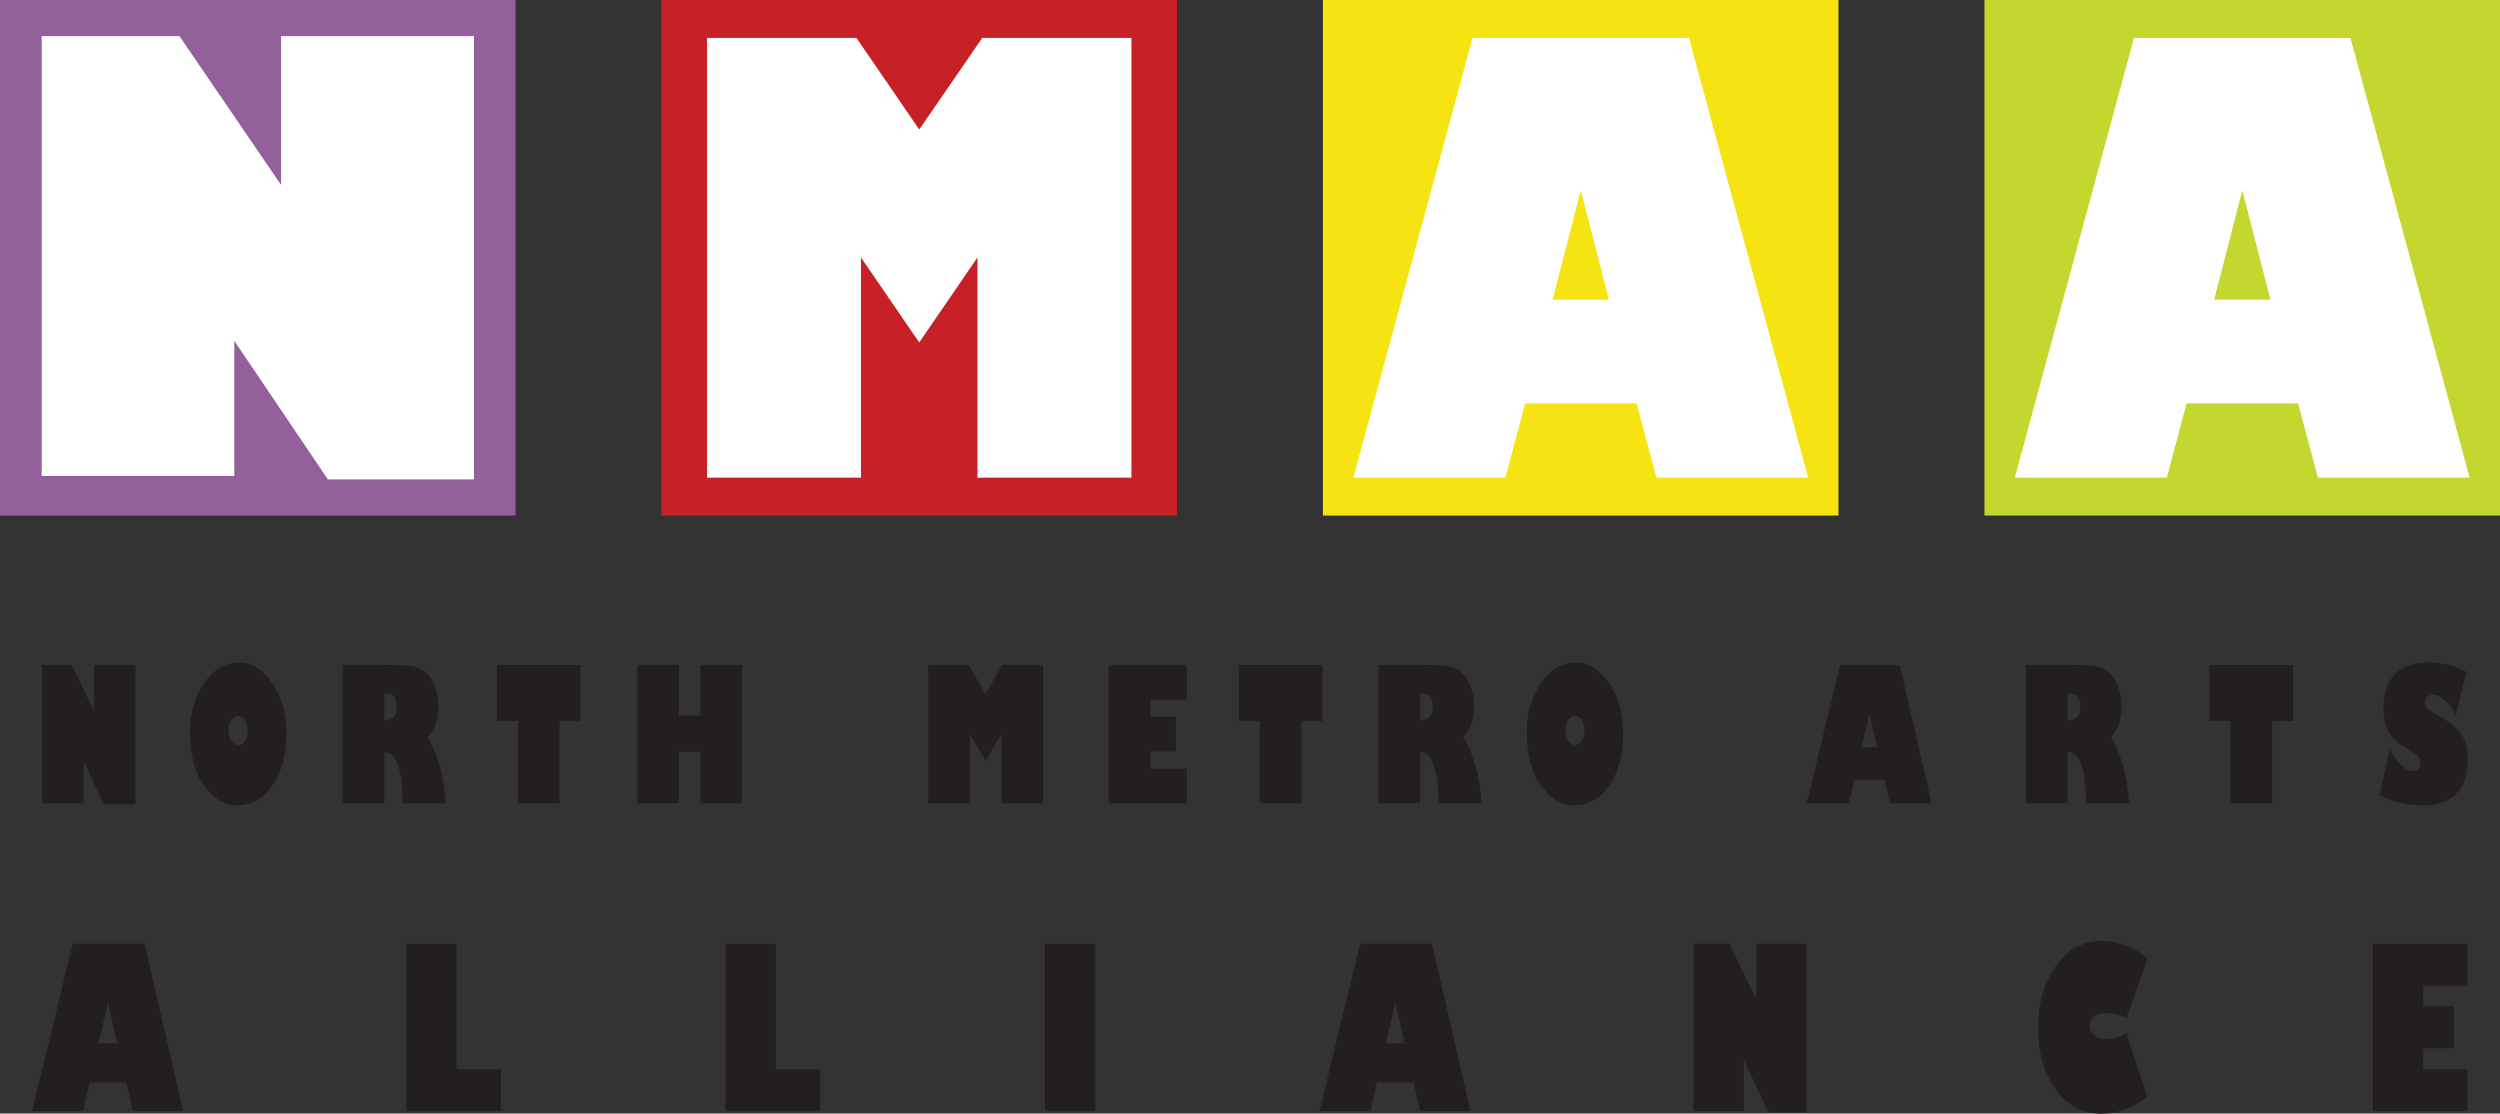 <?xml version="1.0" encoding="UTF-8"?> <svg xmlns="http://www.w3.org/2000/svg" id="Layer_2" viewBox="0 0 302.1 134.56"><rect x="0" y="0" width="302.1" height="134.56" fill="#333333" stroke="none"/><defs><style>.cls-1{fill:#c72127;}.cls-2{fill:#93609c;}.cls-3{fill:#231f20;}.cls-4{fill:#fff;}.cls-5{fill:#c4d72e;}.cls-6{fill:#f5e312;}</style></defs><g id="Layer_1-2"><path class="cls-3" d="M10.11,92v5.08h-5.03v-16.73h3.6l2.67,5.59v-5.59h5.03v16.84h-3.83l-2.44-5.18Z"></path><path class="cls-3" d="M28.96,80.06c1.51,0,2.82.84,3.95,2.52,1.13,1.68,1.69,3.67,1.69,5.99,0,2.61-.55,4.72-1.66,6.34s-2.53,2.42-4.28,2.42c-1.48,0-2.81-.79-3.97-2.36s-1.74-3.77-1.74-6.61c0-1.38.25-2.71.75-3.98s1.19-2.31,2.07-3.11,1.95-1.21,3.2-1.21ZM28.77,86.5c-.32,0-.59.17-.82.5s-.33.75-.33,1.26.11.93.33,1.26.49.49.82.49.61-.16.83-.49.33-.75.33-1.27-.11-.92-.33-1.26-.5-.5-.83-.5Z"></path><path class="cls-3" d="M41.41,97.08v-16.73h5.03c1.75,0,2.92.06,3.51.18s1.11.38,1.55.79.79.98,1.06,1.69.4,1.47.4,2.26c0,1.68-.43,2.94-1.28,3.79,1.23,2.05,1.97,4.72,2.2,8.01h-5.23v-.15c0-1.97-.19-3.46-.56-4.49s-.9-1.55-1.58-1.55h-.07v6.19h-5.03ZM46.53,83.79h-.09v3.22h.13c.49,0,.84-.13,1.06-.39s.33-.68.33-1.26c0-1.04-.48-1.57-1.44-1.57Z"></path><path class="cls-3" d="M67.61,97.08h-5.03v-9.96h-2.53v-6.76h10.1v6.76h-2.53v9.96Z"></path><path class="cls-3" d="M82.04,90.86v6.22h-5.03v-16.73h5.03v6.13h2.59v-6.13h5.02v16.73h-5.02v-6.22h-2.59Z"></path><path class="cls-3" d="M117.2,97.08h-5.03v-16.73h4.88l2.04,3.49,2.05-3.49h4.91v16.73h-5.03v-8.37l-1.93,3.23-1.89-3.23v8.37Z"></path><path class="cls-3" d="M139.01,92.88h4.41v4.2h-9.44v-16.73h9.44v4.2h-4.41v2.07h3.08v4.2h-3.08v2.06Z"></path><path class="cls-3" d="M157.26,97.08h-5.03v-9.96h-2.53v-6.76h10.1v6.76h-2.53v9.96Z"></path><path class="cls-3" d="M166.57,97.08v-16.73h5.03c1.75,0,2.92.06,3.51.18s1.11.38,1.55.79.79.98,1.06,1.69.4,1.47.4,2.26c0,1.68-.43,2.94-1.28,3.79,1.23,2.05,1.97,4.72,2.2,8.01h-5.23v-.15c0-1.97-.19-3.46-.56-4.49s-.9-1.55-1.58-1.55h-.07v6.19h-5.03ZM171.69,83.79h-.09v3.22h.13c.49,0,.84-.13,1.06-.39s.33-.68.33-1.26c0-1.04-.48-1.57-1.44-1.57Z"></path><path class="cls-3" d="M190.5,80.06c1.51,0,2.82.84,3.95,2.52s1.69,3.67,1.69,5.99c0,2.61-.55,4.72-1.66,6.34s-2.53,2.42-4.28,2.42c-1.48,0-2.81-.79-3.97-2.36s-1.74-3.77-1.74-6.61c0-1.38.25-2.71.75-3.98s1.19-2.31,2.07-3.11,1.95-1.21,3.2-1.21ZM190.31,86.5c-.32,0-.59.17-.82.5s-.33.75-.33,1.26.11.93.33,1.26.49.49.82.49.61-.16.83-.49.33-.75.33-1.27-.11-.92-.33-1.26-.5-.5-.83-.5Z"></path><path class="cls-3" d="M224.06,94.23l-.65,2.85h-5.1l4.07-16.73h7.18l3.86,16.73h-5.04l-.66-2.85h-3.66ZM224.96,90.3h1.86l-.92-4.09-.94,4.09Z"></path><path class="cls-3" d="M244.82,97.08v-16.73h5.03c1.75,0,2.92.06,3.51.18s1.11.38,1.55.79.79.98,1.06,1.69.4,1.47.4,2.26c0,1.68-.43,2.94-1.28,3.79,1.23,2.05,1.97,4.72,2.2,8.01h-5.23v-.15c0-1.97-.19-3.46-.56-4.49s-.9-1.55-1.58-1.55h-.07v6.19h-5.03ZM249.94,83.79h-.09v3.22h.13c.49,0,.84-.13,1.06-.39s.33-.68.33-1.26c0-1.04-.48-1.57-1.44-1.57Z"></path><path class="cls-3" d="M274.55,97.08h-5.03v-9.96h-2.53v-6.76h10.1v6.76h-2.53v9.96Z"></path><path class="cls-3" d="M288.79,90.5c.35.8.79,1.45,1.33,1.94s1.03.73,1.5.73c.26,0,.46-.09.62-.26s.24-.4.24-.68c0-.26-.06-.49-.18-.69s-.3-.36-.54-.51l-1.22-.77c-.88-.54-1.53-1.17-1.92-1.89s-.6-1.6-.6-2.64c0-3.79,1.82-5.68,5.46-5.68,1.64,0,3.16.38,4.56,1.14l-1.26,5.27c-.38-.8-.82-1.41-1.32-1.84s-1-.65-1.51-.65c-.26,0-.47.08-.64.24s-.24.36-.24.62c0,.34.1.61.31.81s.7.53,1.49.99c.81.45,1.44.88,1.89,1.29s.8.92,1.06,1.54.39,1.35.39,2.21c0,3.76-1.83,5.65-5.48,5.65-1.88,0-3.61-.41-5.18-1.24l1.24-5.59Z"></path><path class="cls-3" d="M10.82,130.81l-.78,3.44H3.88l4.91-20.21h8.68l4.66,20.21h-6.09l-.79-3.44h-4.42ZM11.91,126.07h2.25l-1.11-4.94-1.14,4.94Z"></path><path class="cls-3" d="M60.52,134.26h-11.43v-20.21h6.08v15.14h5.35v5.07Z"></path><path class="cls-3" d="M99.1,134.26h-11.43v-20.21h6.08v15.14h5.35v5.07Z"></path><path class="cls-3" d="M132.35,134.26h-6.08v-20.21h6.08v20.21Z"></path><path class="cls-3" d="M166.39,130.81l-.78,3.44h-6.16l4.91-20.21h8.68l4.66,20.21h-6.09l-.79-3.44h-4.42ZM167.48,126.07h2.25l-1.11-4.94-1.14,4.94Z"></path><path class="cls-3" d="M210.74,128.12v6.13h-6.08v-20.21h4.34l3.23,6.75v-6.75h6.08v20.34h-4.62l-2.95-6.26Z"></path><path class="cls-3" d="M256.95,124.84l2.54,7.66c-.53.5-1.3.97-2.32,1.41s-2.14.66-3.37.66c-2.16,0-3.96-.97-5.38-2.91-1.42-1.94-2.13-4.41-2.13-7.41s.72-5.56,2.17-7.56c1.44-1.99,3.27-2.99,5.48-2.99.96,0,1.96.19,2.98.58,1.02.39,1.89.91,2.58,1.58l-2.54,7.14c-.7-.38-1.52-.57-2.48-.57-1.3,0-1.95.51-1.95,1.52,0,.49.18.87.53,1.17.35.29.83.44,1.44.44.94,0,1.76-.24,2.45-.72Z"></path><path class="cls-3" d="M292.82,129.18h5.32v5.07h-11.4v-20.21h11.4v5.07h-5.32v2.5h3.72v5.07h-3.72v2.49Z"></path><rect class="cls-6" x="159.86" width="62.3" height="62.3"></rect><path class="cls-4" d="M181.9,57.72h-18.36l14.4-53.14h26.16l14.4,53.14h-18.34l-2.39-8.98h-13.47l-2.39,8.98ZM187.63,36.2h6.79l-3.4-13.2-3.4,13.2Z"></path><rect class="cls-5" x="239.8" width="62.3" height="62.3"></rect><path class="cls-4" d="M261.83,57.72h-18.36l14.4-53.14h26.16l14.4,53.14h-18.34l-2.39-8.98h-13.47l-2.39,8.98ZM267.57,36.2h6.79l-3.4-13.2-3.4,13.2Z"></path><rect class="cls-2" width="62.3" height="62.3"></rect><path class="cls-4" d="M57.27,57.93h-17.65l-11.31-16.75v16.33H5.04V4.37h16.65l12.27,17.97V4.37h23.31v53.56Z"></path><rect class="cls-1" x="79.93" width="62.3" height="62.3"></rect><path class="cls-4" d="M85.44,57.72V4.58h18.05l7.59,11.07,7.62-11.07h18.02v53.14h-18.6v-26.61l-7.04,10.27-7.04-10.27v26.61h-18.6Z"></path></g></svg> 